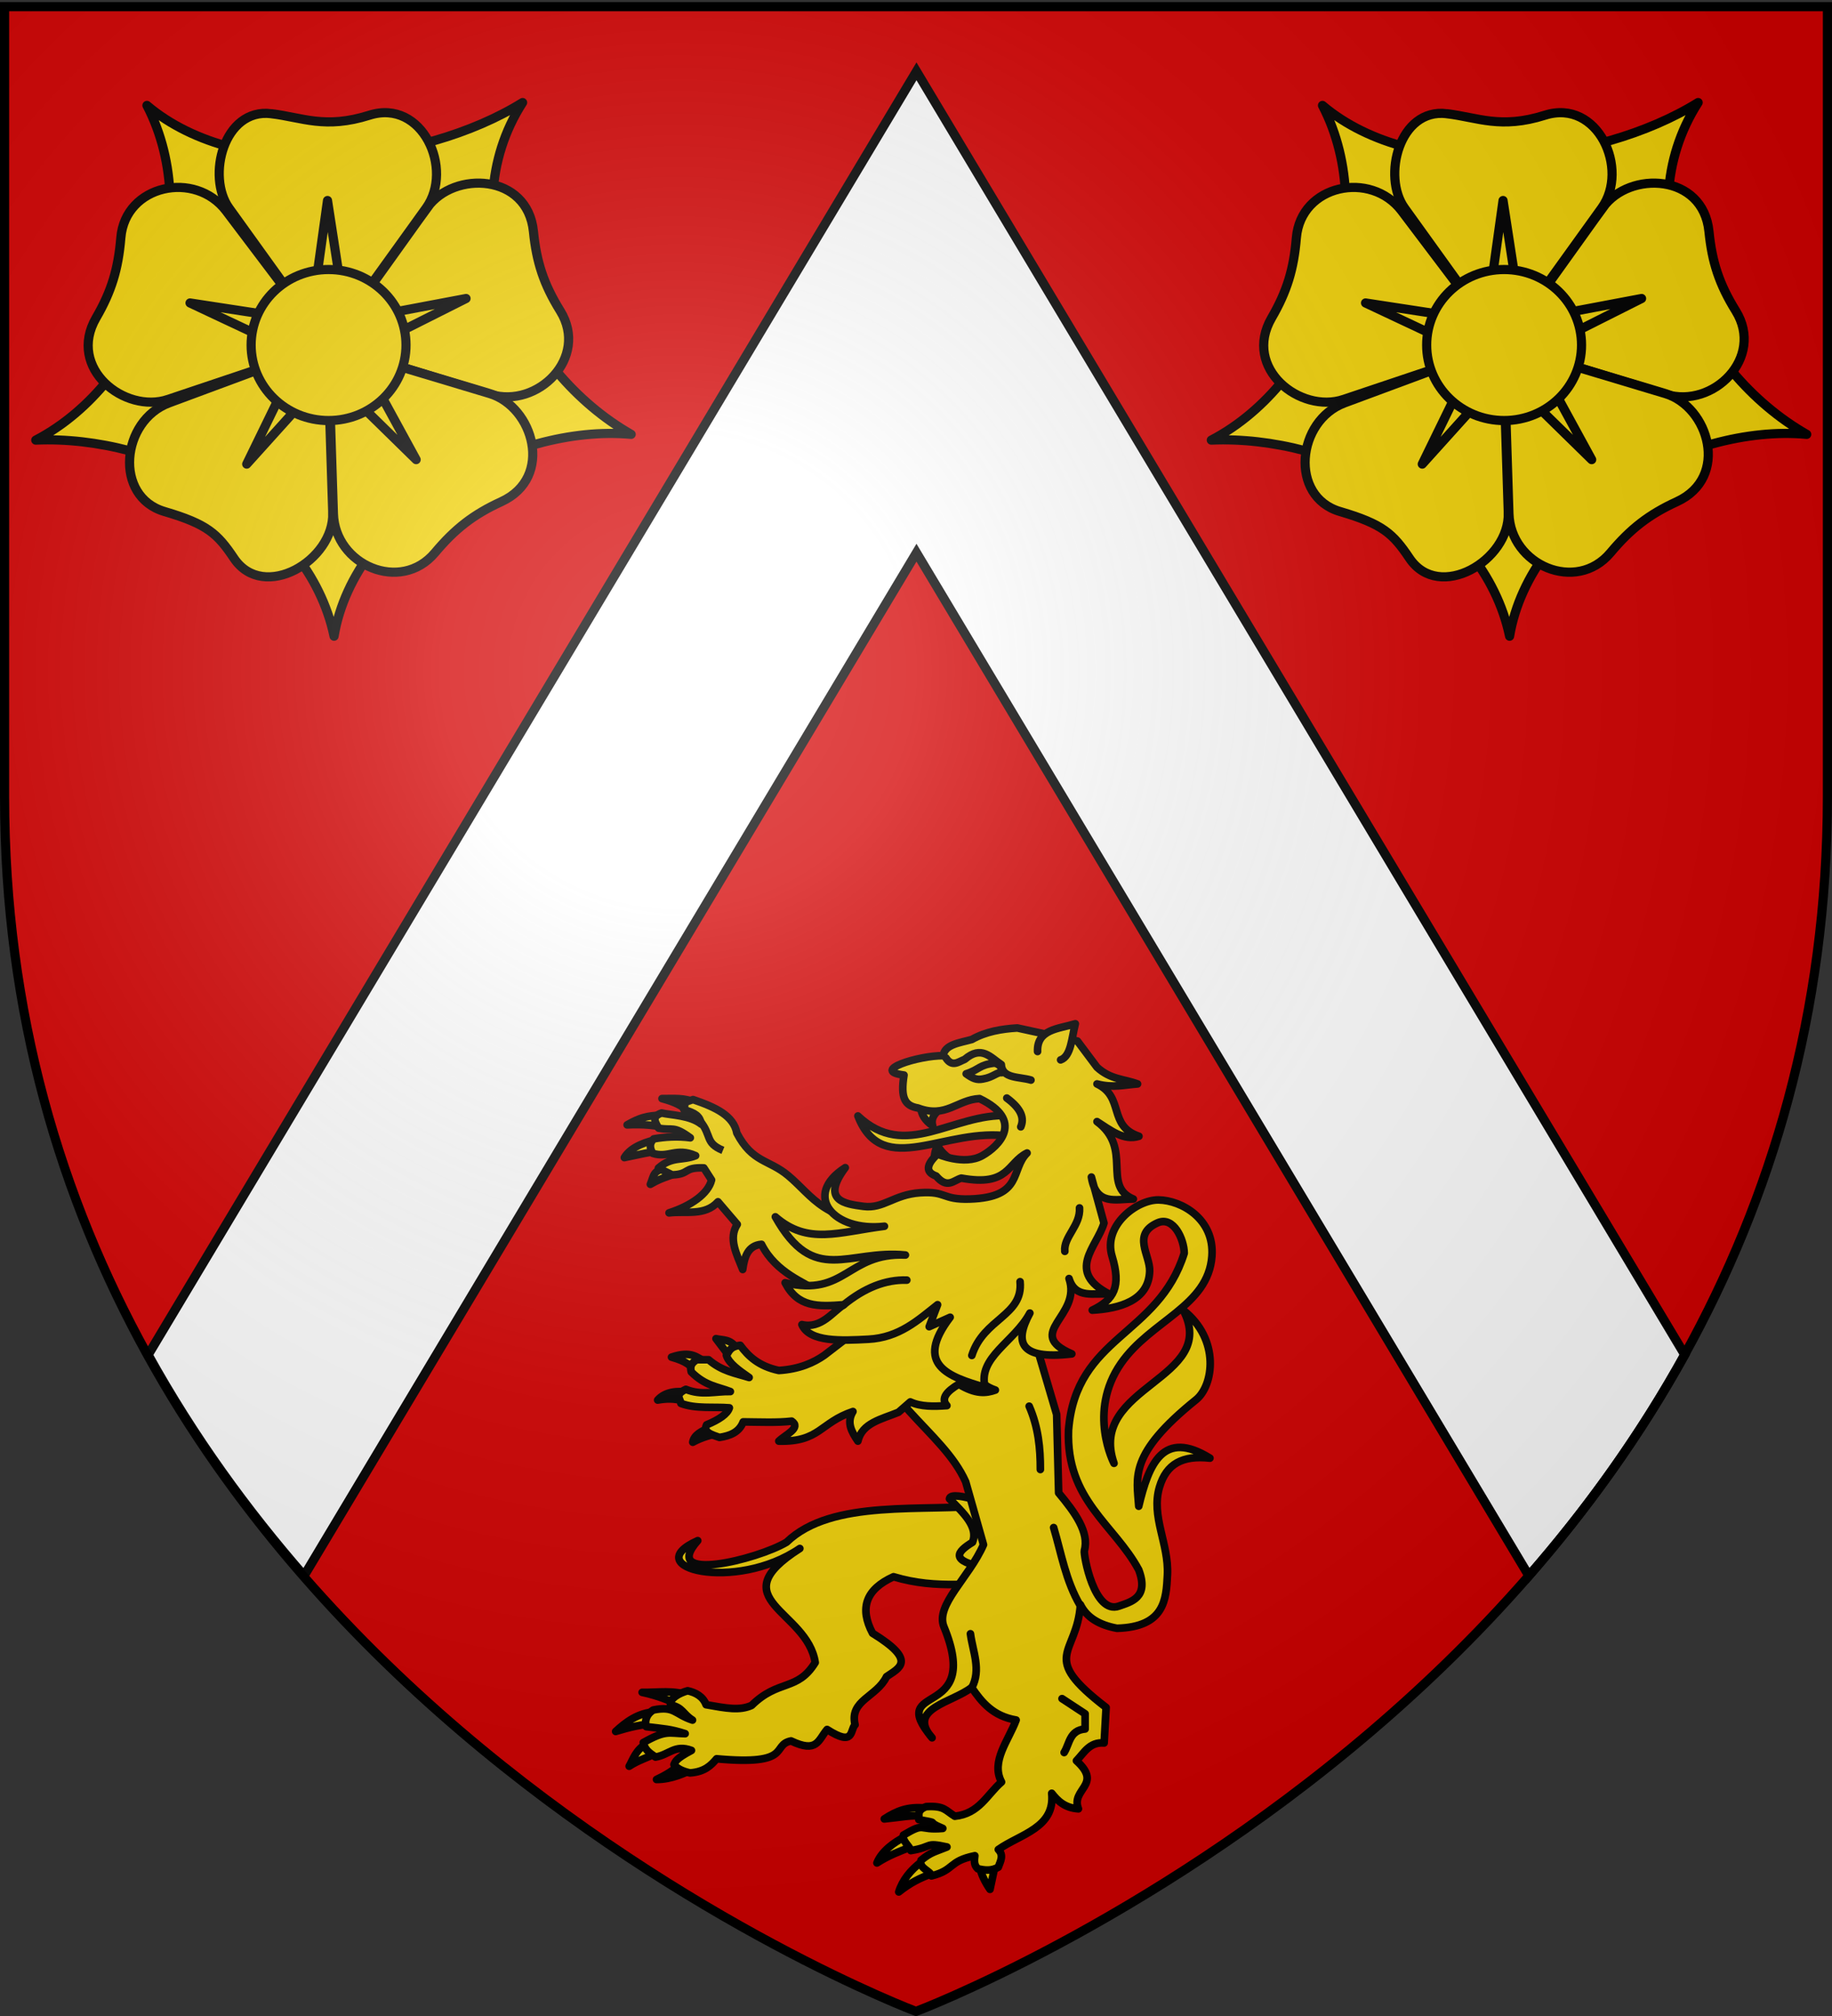 <svg xmlns="http://www.w3.org/2000/svg" xmlns:xlink="http://www.w3.org/1999/xlink" version="1.0" width="600" height="660"><rect width="100%" height="100%" fill="#333333" stroke="none"/><defs><radialGradient cx="221.445" cy="226.331" r="300" fx="221.445" fy="226.331" id="c" xlink:href="#a" gradientUnits="userSpaceOnUse" gradientTransform="matrix(1.353 0 0 1.349 -77.63 -85.747)"/><linearGradient id="a"><stop style="stop-color:#fff;stop-opacity:.314" offset="0"/><stop style="stop-color:#fff;stop-opacity:.251" offset=".19"/><stop style="stop-color:#6b6b6b;stop-opacity:.125" offset=".6"/><stop style="stop-color:#000;stop-opacity:.125" offset="1"/></linearGradient></defs><g style="display:inline"><path d="M300 658.5s298.5-112.32 298.5-397.772V2.176H1.5v258.552C1.5 546.18 300 658.5 300 658.5z" style="fill:#d40000;fill-opacity:1;fill-rule:evenodd;stroke:none;stroke-width:1px;stroke-linecap:butt;stroke-linejoin:miter;stroke-opacity:1"/></g><path d="M300.156 23.344 48.531 443.53c.01.016-.009.047 0 .063 14.863 26.824 32.36 50.867 51.063 72.281l200.562-334.938L500.72 515.875c18.711-21.434 36.19-45.49 51.062-72.344L300.156 23.344z" style="fill:#fff;fill-opacity:1;fill-rule:evenodd;stroke:#000;stroke-width:3;stroke-linecap:butt;stroke-linejoin:miter;stroke-miterlimit:4;stroke-dasharray:none;stroke-opacity:1;display:inline"/><g id="b"><path d="M171.163 33.57c-32.782 20.369-92.222 27.03-123.038.943 19.345 37.26-.048 90.588-36.41 109.572 39.61-1.79 89.038 23.086 97.693 64.2 6.846-40.931 58.508-69.693 97.307-66.087-36.223-20.64-59.688-71.055-35.552-108.628z" style="fill:#f2d207;fill-opacity:1;fill-rule:evenodd;stroke:#000;stroke-width:3;stroke-linecap:round;stroke-linejoin:round;stroke-miterlimit:4;stroke-dasharray:none;stroke-opacity:1"/><path d="M55.005 130.772 98.403 116.2l3.28-10.615-27.612-36.52c-10.123-13.387-33.053-8.625-34.497 8.793-.848 10.231-3.06 17.522-8.095 26.2-9.594 16.534 9.4 31.457 23.526 26.714zM88.818 37.214c-15.584-1.882-21.174 20.647-13.825 30.863l26.734 37.162h11.11l26.74-37.162c9.145-12.708-1.244-35.846-18.584-30.364-14.58 4.61-21.906.742-32.175-.499zM139.997 67.927l-26.65 37.224 3.557 10.525 43.767 13.438c15.37 4.718 32.313-12.02 22.817-27.327-5.43-8.752-7.78-15.996-8.778-25.979-1.903-19.02-26.04-19.997-34.713-7.88z" style="fill:#f2d207;fill-opacity:1;fill-rule:evenodd;stroke:#000;stroke-width:3;stroke-linecap:butt;stroke-linejoin:miter;stroke-miterlimit:4;stroke-dasharray:none;stroke-opacity:1"/><path d="m160.397 128.85-43.845-13.165-8.808 6.772 1.454 45.76c.533 16.776 22.004 26.129 33.241 12.743 6.6-7.863 12.617-12.539 21.739-16.715 17.38-7.958 10.49-31.11-3.78-35.395zM108.979 167.918l-1.458-45.756-9.221-6.198-42.924 15.927c-15.736 5.84-18.152 30.678-1.513 35.568 14.094 4.142 17.37 7.276 22.759 15.297 9.707 14.446 32.851.692 32.357-14.838z" style="fill:#f2d207;fill-opacity:1;fill-rule:evenodd;stroke:#000;stroke-width:3;stroke-linecap:butt;stroke-linejoin:miter;stroke-miterlimit:4;stroke-dasharray:none;stroke-opacity:1"/><path d="m107.264 65.648-5.532 39.583-39.498-6.047 36.024 16.94-17.454 35.81L107.52 122.3l28.776 28.175-19.084-34.951 35.424-17.798-39.283 7.42-6.09-39.498z" style="fill:#f2d207;fill-opacity:1;fill-rule:evenodd;stroke:#000;stroke-width:3;stroke-linecap:round;stroke-linejoin:round;stroke-miterlimit:4;stroke-dasharray:none;stroke-opacity:1"/><path d="M132.97 112.956c.005 13.653-11.35 24.723-25.36 24.723-14.009 0-25.364-11.07-25.36-24.723-.004-13.653 11.351-24.722 25.36-24.722 14.01 0 25.365 11.07 25.36 24.722z" style="fill:#f2d207;fill-opacity:1;fill-rule:evenodd;stroke:#000;stroke-width:3;stroke-miterlimit:4;stroke-dasharray:none;stroke-opacity:1"/></g><use transform="translate(385)" width="600" height="660" xlink:href="#b"/><path d="M305.692 381.066c.448-2.048.13-3.522 1.374-6.166 1.289 2.836 3.895 4.194 5.954 6.166" style="opacity:1;fill:#f2d207;fill-rule:evenodd;stroke:#000;stroke-width:2.5;stroke-linecap:round;stroke-linejoin:round;stroke-miterlimit:4;stroke-dasharray:none;stroke-opacity:1"/><path d="M330.2 365.225c-18.395-.78-33.541 14.955-49.227.12 8.129 20.973 28.763 3.427 49.713 6.662l-.486-6.782z" style="opacity:1;fill:#f2d207;fill-rule:evenodd;stroke:#000;stroke-width:2.5;stroke-linecap:round;stroke-linejoin:round;stroke-miterlimit:4;stroke-dasharray:none;stroke-opacity:1"/><path d="M301.57 362.227c.026 2.587 1.424 4.662 3.893 6.336-.943-3.346 1.987-4.954 3.893-7.022M223.022 576.996c-1.726 2.36-5.374 4.34-8.004 5.573 4.985-.009 9.395-2.113 12.584-3.689l-4.58-1.884zM211.92 570.749c-3.686 1.967-4.628 5.36-5.862 7.482 3.135-2.05 5.655-2.614 8.836-4.29l-2.974-3.192zM214.633 560.428c-5.648.228-9.787 3.447-12.993 6.415 4.708-1.428 8.81-2.413 13.222-2.513 3.061-1.259-.382-3.527-.229-3.902zM225.54 555.074c-4.989-1.887-9.94-.92-15.228-1.028 5.569 1.167 9.913 3.067 13.97 5.138l1.259-4.11z" style="opacity:1;fill:#f2d207;fill-rule:evenodd;stroke:#000;stroke-width:2.5;stroke-linecap:round;stroke-linejoin:round;stroke-miterlimit:4;stroke-dasharray:none;stroke-opacity:1"/><path d="M324.24 492.733c-21.443 2.397-51.687-2.289-66.639 12.16-9.54 5.68-41.532 13.583-29.083-.514-19.75 8.815 12.235 17.03 33.434 2.569-26.294 16.728 2.477 20.217 5.038 37.336-5.868 9.52-12.036 5.365-20.839 14.044-3.964 1.775-8.192.948-14.905-.246-1.011-2.696-3.424-3.985-6.034-4.553-2.74.751-5.936 2.507-5.625 4.628 4.087.851 3.946 2.89 7.213 4.967-5.899-1.934-5.834-4.732-12.858-3.3-2.793 1.79-2.686 4.318-2.276 5.452 5.91.719 7.927.755 12.73 2.3-5.522-.102-6.19-1.305-13.715 2.916.551 2.313 1.805 3.25 4.007 4.74 4.47-.749 6.339-4.21 11.769-2.175-5.263 2.796-5.155 3.584-5.725 4.624.942 1.218 2.599 2.168 5.267 2.74 4.852-.373 6.843-2.46 8.702-4.624 25.19 2.285 17.724-4.502 24.369-5.847 8.608 4.087 8.849-.233 11.813-3.744 9.034 5.802 7.434.15 9.16-1.541-1.92-8.073 7.064-9.056 10.305-15.757 4.146-2.882 10.15-5.156-4.58-14.215-4.36-8.2-2.204-14.407 6.87-18.497 14.58 4.396 26.412 1.599 39.618 2.398l-8.015-25.861z" style="opacity:1;fill:#f2d207;fill-rule:evenodd;stroke:#000;stroke-width:2.5;stroke-linecap:round;stroke-linejoin:round;stroke-miterlimit:4;stroke-dasharray:none;stroke-opacity:1"/><path d="M310.959 490.677c4.524 4.602 9.538 9.171 7.557 14.216-5.048 3.136-7.848 6.157 4.58 8.392l5.267-11.475-9.39-10.961c-5.68-1.558-7.818-1.349-8.014-.172zM302.715 591.897c-5.331-.467-8.978.882-13.098 3.585 6.19-.612 8.684-1.324 12.869-.908l.229-2.677zM296.507 601.246c-3.618 1.806-7.792 4.815-9.3 8.65 3.715-2.419 7.508-3.843 10.928-5.154l-1.628-3.496zM301.799 609.537c-3.565 2.628-6.288 6.078-7.443 9.848 3.766-3.004 7.044-4.627 11.107-6.08l-3.664-3.768zM320.92 611.25c.276 2.112 1.824 5.166 3.32 7.279l1.604-7.536-4.924.257z" style="opacity:1;fill:#f2d207;fill-rule:evenodd;stroke:#000;stroke-width:2.5;stroke-linecap:round;stroke-linejoin:round;stroke-miterlimit:4;stroke-dasharray:none;stroke-opacity:1"/><path d="M280.65 431.106c5.969 27.494 28.038 37.025 35.624 54.012l5.83 20.588c-4.74 10.841-15.875 19.77-12.955 26.885 12.75 31.065-19.332 17.75-3.886 36.332-8.453-9.556 6.783-11.558 12.954-16.47 3.326 4.861 7.041 9.39 14.574 10.657-2.498 6.762-8.376 13.524-4.78 20.286-4.752 4.08-7.275 10.384-15.3 11.2-3.093-1.862-3.318-3.494-9.38-3.137-3.311 1.235-2.145 3.01-2.415 4.244 7.786 1.404 1.597.317 7.856 2.882-8.281.746-5.412-2.242-12.892 2.197-.544 1.882 2.1 3.625 2.41 5.061 7.532-1.201 4.368-2.81 11.844-1.174-4.156 1.7-5.14 1.638-8.484 4.35-.866 2.648 3.296 3.509 3.406 5.112 7.681-1.903 5.436-4.814 14.211-6.597-.17 1.51-.372 3.024.957 4.253 2.286.526 4.437.798 6.723-.496.685-1.932 1.898-3.863.014-5.795 7.224-5.093 18.638-7.052 17.489-18.408 1.997 2.553 4.334 4.79 8.744 5.087-2.606-6.536 8.1-7.822-.648-15.744 2.524-2.59 4.26-6.212 9.068-5.813l.648-11.626c-22.192-17.067-9.516-16.9-8.42-33.667 2.076 4.256 6.243 6.69 11.982 7.75 15.645-.441 16.112-9.478 16.517-17.438.521-10.258-5.475-19.16-2.591-28.823 2.267-7.595 7.523-10.428 16.517-9.446-15.324-9.524-20.036 1.878-23.318 15.743-.586-9.469-3.483-16.948 18.784-34.878 5.669-4.565 8.012-19.68-4.21-29.307 11.937 22.714-31.501 24.732-22.67 50.137 0 0-8.81-16.737 2.267-32.698 9.78-14.094 28.605-18.664 29.794-35.12.881-12.19-9.98-18.304-17.488-18.408-7.122-.103-18.246 8.405-15.221 18.407 3.024 9.999.73 14.214-6.477 17.682 8.703-.475 18.483-3.03 18.8-12.754.172-5.306-5.897-12.043 2.574-15.827 5.274-2.355 8.71 5.447 8.744 9.93-8.507 27.217-35.438 27.023-37.89 57.889-.87 22.989 15.024 30.932 22.993 45.777 3.464 9.132-2.58 10.47-6.477 11.868-8.162 2.929-11.67-16.991-11.335-18.165 1.696-5.953-3.143-12.595-8.42-18.893l-.648-25.674-7.773-26.4 1.943-28.34-59.59 22.769zM241.139 441.278c-1.891-2.935-4.349-2.482-6.64-3.027l4.211 5.57 2.429-2.543zM231.261 446.001c-3.04-1.606-4.753-3.906-11.335-1.695 4.908 1.373 6.249 2.745 8.097 4.844l3.238-3.149zM225.594 455.811c-3.651-.573-7.752-.266-10.202 2.543 2.699-.476 5.398-.569 8.097.242l2.105-2.785zM232.233 467.437c-2.502 1.143-4.954 2.316-5.344 4.723 2.938-1.603 6.186-2.51 9.554-3.149l-4.21-1.574z" style="opacity:1;fill:#f2d207;fill-rule:evenodd;stroke:#000;stroke-width:2.5;stroke-linecap:round;stroke-linejoin:round;stroke-miterlimit:4;stroke-dasharray:none;stroke-opacity:1"/><path d="M242.434 440.43c-3.373.395-3.604 1.963-4.534 3.27.793 2.633 4.13 4.949 7.45 7.267-4.427-1.39-8.853-2-13.28-5.813h-3.885c-2.218 1.332-2.113 2.664-1.782 3.996 4.592 4.586 8.598 4.795 12.793 6.419-4.835-.12-9.357 1.396-14.574-.727-3.825 1.78-1.744 3.118-1.62 4.602 4.925 1.852 10.562 1.036 15.87 1.453-.632 2.03-3.367 3.864-7.449 5.571-1.223 2.464 1.68 3.213 4.21 4.118 3.453-.535 6.461-1.669 7.773-5.087 5.462.048 11.213.313 15.869-.242 3.23 2.18-1.933 4.36-4.21 6.54 13.454.332 13.433-6.033 24.29-9.689-2.216 3.642-.4 6.68 1.618 9.689 1.346-5.937 7.698-7.161 13.279-9.446l3.886-3.391c3.453 1.616 7.68 1.5 11.983 1.21-2.106-2.34-.033-4.682 3.886-7.023 5.578 3.41 8.964 2.993 11.983 1.937-12.271-4.215-2.905-15.51-2.915-23.736l-18.136-14.533-34.977 26.885c-3.373 2.347-8.073 4.555-14.897 4.966-6.539-1.39-9.942-4.605-12.63-8.235zM215.803 372.917c-3.604.669-9.125 2.35-11.318 6.061 4.725-1.001 8.472-1.855 11.792-2.24l-.474-3.82zM217.242 364.957c-3.645.455-6.135-.013-11.852 3.305 4.85-.25 9.944.052 12.983 1.278l-1.13-4.583zM227.593 360.965c-3.224-1.694-7.067-1.281-10.781-1.307 4.91 1.348 6.184 2.331 8.786 4.198l1.995-2.89zM218.51 382.22c-4.794 1.2-4.154 2.198-5.51 5.497 4.645-2.745 7.423-2.676 9.417-4.408l-3.906-1.089z" style="opacity:1;fill:#f2d207;fill-rule:evenodd;stroke:#000;stroke-width:2.5;stroke-linecap:round;stroke-linejoin:round;stroke-miterlimit:4;stroke-dasharray:none;stroke-opacity:1"/><path d="M241.324 370.937c5.082 9.745 10.46 8.603 16.824 13.935 8.302 6.957 11.58 15.282 34.16 16.079l-7.448 31.85-17.489-10.173c-3.512-2.767-13.168-5.72-17.974-15.259-4.416.386-5.578 4.018-6.153 8.235-1.945-5.009-4.79-10.074-1.781-14.775l-6.315-7.387c-4.326 4.763-10.54 2.936-16.031 3.633 7.115-2.284 12.846-6.237 13.925-10.778l-2.537-3.946c-6.839-.248-4.423 2.078-10.34 2.279l-4.534-2.208c4.397-3.961 8.008-2.363 12.19-4.076-6.402-2.813-8.89.9-14.048-.769-1.139-1.979-1.023-3.363.324-4.723 3.637-.664 7.934-.93 11.983-.363-5.599-4.094-5.691-2.284-10.364-3.149-1.434-2.364-2.175-3.821.972-4.965 3.076.727 9.306.74 12.954 3.633-.388-2.697-1.992-3.637-5.668-4.723.851-2.941-.873-1.92 2.987-3.303 7.554 2.555 13.316 5.338 14.363 10.953z" style="opacity:1;fill:#f2d207;fill-rule:evenodd;stroke:#000;stroke-width:2.5;stroke-linecap:round;stroke-linejoin:round;stroke-miterlimit:4;stroke-dasharray:none;stroke-opacity:1"/><path d="m307.066 427.137-2.748 7.193 6.87-3.083c-11.886 15.578-.573 19.443 11.45 22.95-2.518-9.837 9.588-14.864 14.656-24.32-5.046 9.317-3.71 15.41 13.74 13.36-15.924-6.896 3.388-12.281-.916-24.663 2.124 6.881 8.352 4.553 13.282 5.138-14.48-7.419-4.158-15.455-1.832-23.293l-4.122-15.071c1.54 9.542 8.15 7.17 13.74 7.193-10.469-4.336-.01-16.555-11.908-25.348 4.418 2.81 8.737 6.36 13.74 4.796-10.233-3.403-4.658-12.834-13.74-17.127 5.36 1.394 9.039.275 13.282 0-4.427-1.664-8.855-1.388-13.282-5.48l-6.412-8.564-19.694-4.282c-5.208.337-10.284 1.166-14.885 3.768-3.988 1.129-8.87 1.587-9.39 5.31-7.928-.099-24.107 4.947-12.823 6.336-1.207 7.593.293 10.044 4.58 10.79 9.213 3.453 12.732-2.7 20.152-3.082 14.854 7.149 6.407 15.582.916 18.668-5.969 3.353-14.656-.514-14.656-.514-3.817 3.54-3.97 5.937-.458 7.193 3.667 4.353 5.7 1.378 8.244.685 15.71 2.892 15.022-5.037 21.526-8.22-5.525 5.39-1.09 14.52-18.778 15.07-9.135.289-7.557-2.654-16.26-2.054-8.702.6-11.939 5.32-18.549 4.453-5.908-.776-14.085-1.799-5.954-12.674-14.167 9.033-3.833 21.12 12.824 19.182-15 1.886-25.035 6.23-35.724-3.083 12.72 22.727 23.678 10.619 42.594 12.503-18.994-.78-19.613 13.854-39.388 9.077 4.167 8.05 10.643 7.862 19.236 7.193-3.601 2.208-7.385 8.007-13.74 6.508 2.538 5.785 12.854 5.26 21.755 4.796 10.128-.53 16.287-6.27 22.672-11.304z" style="opacity:1;fill:#f2d207;fill-rule:evenodd;stroke:#000;stroke-width:2.5;stroke-linecap:round;stroke-linejoin:round;stroke-miterlimit:4;stroke-dasharray:none;stroke-opacity:1"/><path d="M276.15 427.308c6.947-5.714 13.893-8.444 20.84-8.22M334.088 419.601c1.05 11.2-11.91 11.931-15.801 24.149M353.553 395.452c.369 5.767-5.291 9.477-4.809 14.216M329.737 359.486c4.935 3.65 5.733 6.68 4.58 9.42M339.813 344.243c-.254-7.28 6.855-7.401 12.366-9.077-1.187 4.561-1.371 10.623-4.81 11.818M309.797 346.332c2.05 3.174 4.102 1.273 6.153.485 5.536-4.74 8.488-.588 11.983 1.695.253 4.673 5.926 3.94 9.716 5.087" style="opacity:1;fill:#f2d207;fill-rule:evenodd;stroke:#000;stroke-width:2.5;stroke-linecap:round;stroke-linejoin:round;stroke-miterlimit:4;stroke-dasharray:none;stroke-opacity:1"/><path d="M316.436 351.54c2.105 1.508 3.4 2.12 5.505 1.695 3.415-.59 4.618-2.32 6.154-2.058-.001-1.276-.146-2.508-2.267-3.15-5.17.534-5.12 2.187-9.392 3.513z" style="opacity:1;fill:#f2d207;fill-opacity:1;fill-rule:evenodd;stroke:#000;stroke-width:2.5;stroke-linecap:round;stroke-linejoin:round;stroke-miterlimit:4;stroke-dasharray:none;stroke-opacity:1"/><path d="M345.08 500.097c2.55 8.572 3.928 17.363 8.702 25.519M318.287 552.505c3.121-5.88.316-11.76-.458-17.64M347.828 556.102l7.557 4.966v4.967c-5.134.442-5.051 4.786-6.87 7.707M337.065 460.363c3.01 6.908 3.685 13.816 3.664 20.723" style="opacity:1;fill:#f2d207;fill-rule:evenodd;stroke:#000;stroke-width:2.5;stroke-linecap:round;stroke-linejoin:round;stroke-miterlimit:4;stroke-dasharray:none;stroke-opacity:1"/><path d="M229.258 366.972c3.931 4.78 1.546 7.178 7.504 9.641" style="opacity:1;fill:#f2d207;fill-rule:evenodd;stroke:#000;stroke-width:2.5;stroke-linecap:butt;stroke-linejoin:miter;stroke-miterlimit:4;stroke-dasharray:none;stroke-opacity:1"/><path d="M300 658.5s298.5-112.32 298.5-397.772V2.176H1.5v258.552C1.5 546.18 300 658.5 300 658.5z" style="opacity:1;fill:url(#c);fill-opacity:1;fill-rule:evenodd;stroke:none;stroke-width:1px;stroke-linecap:butt;stroke-linejoin:miter;stroke-opacity:1"/><path d="M300 658.5S1.5 546.18 1.5 260.728V2.176h597v258.552C598.5 546.18 300 658.5 300 658.5z" style="opacity:1;fill:none;fill-opacity:1;fill-rule:evenodd;stroke:#000;stroke-width:3;stroke-linecap:butt;stroke-linejoin:miter;stroke-miterlimit:4;stroke-dasharray:none;stroke-opacity:1"/></svg>